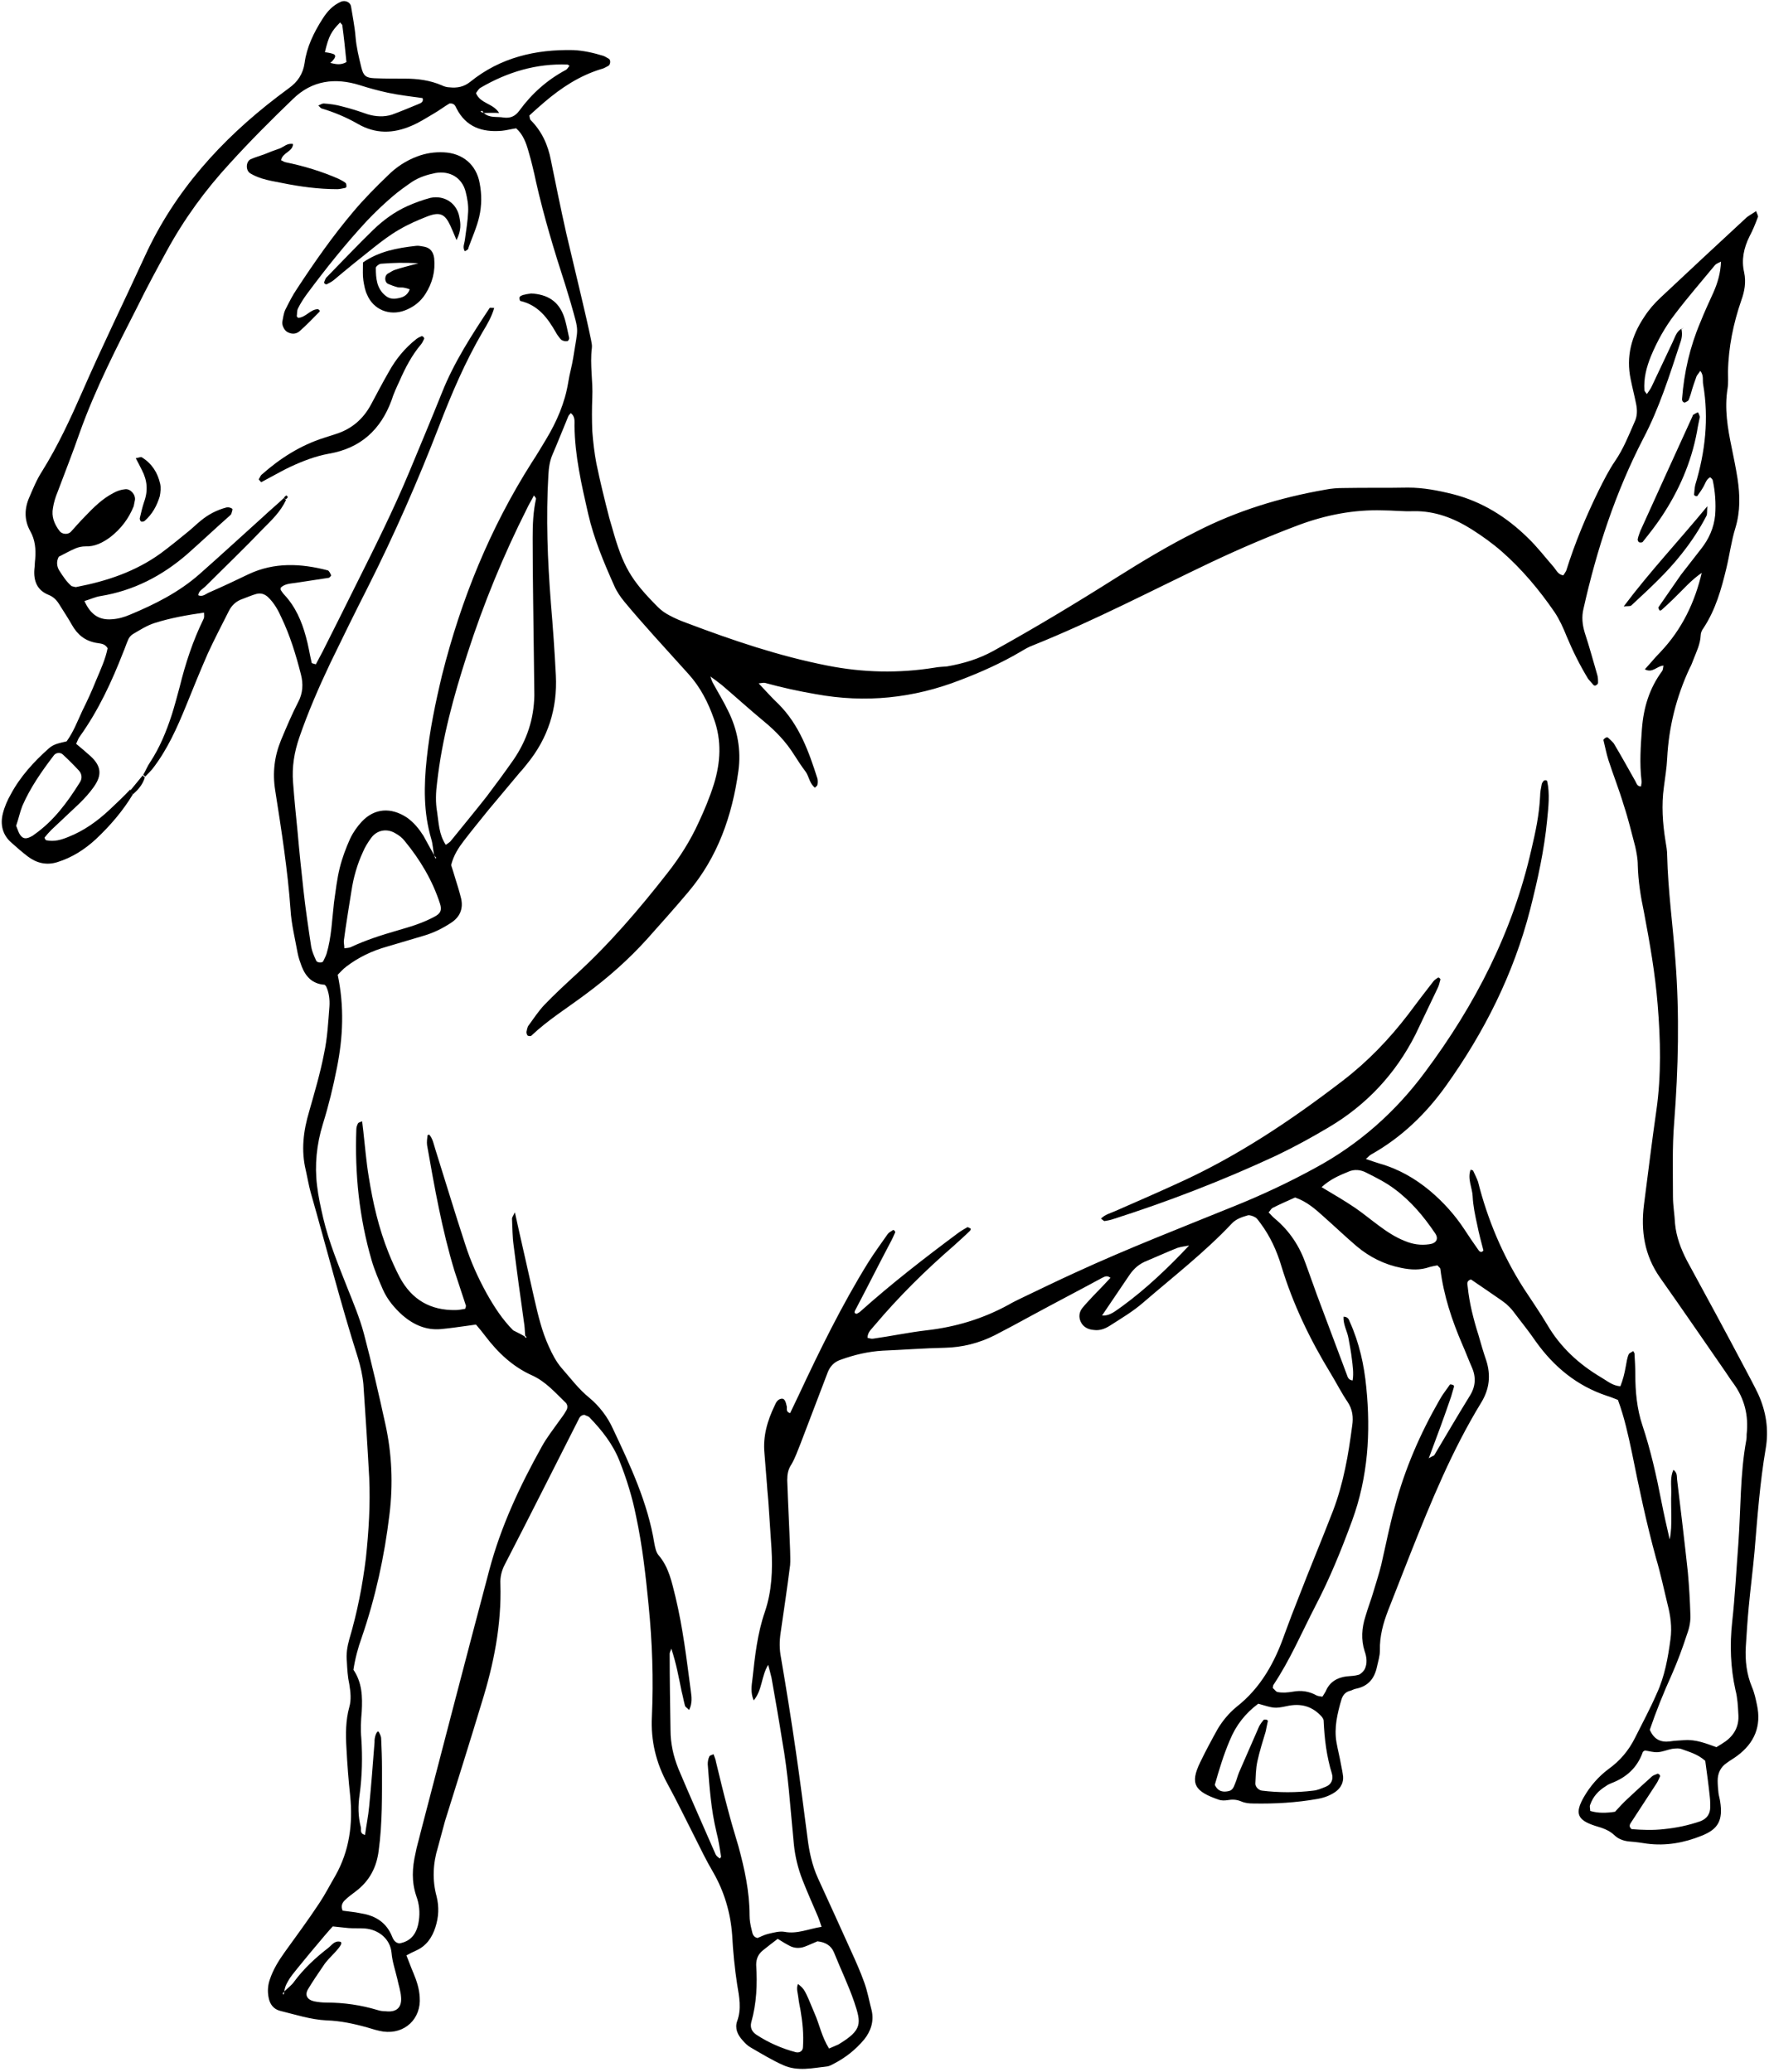 <?xml version="1.0" encoding="UTF-8"?>
<!DOCTYPE svg PUBLIC '-//W3C//DTD SVG 1.0//EN'
          'http://www.w3.org/TR/2001/REC-SVG-20010904/DTD/svg10.dtd'>
<svg height="500.5" preserveAspectRatio="xMidYMid meet" version="1.0" viewBox="-0.4 -0.3 427.4 500.5" width="427.4" xmlns="http://www.w3.org/2000/svg" xmlns:xlink="http://www.w3.org/1999/xlink" zoomAndPan="magnify"
><g id="change1_1"
  ><path d="M31.7,191.6c-2.4,4-5.5,7.6-8.9,10.8c-2.7,2.5-5.8,4.5-9.4,5.6c-2.6,0.8-5,0.2-7.1-1.4c-1.3-1-2.6-2.1-3.8-3.2 c-2.3-1.9-2.9-4.5-2.2-7.2c0.4-1.6,1.1-3.2,1.9-4.6c2.3-4.3,5.6-7.9,9.2-11.1c1.2-1.1,2.7-1.3,4.3-1.7c1.6-2.2,2.6-4.8,3.8-7.4 c1.2-2.4,2.3-4.8,3.3-7.3c1.1-2.6,2.3-5.2,2.8-7.8c-0.7-1.2-1.8-1.1-2.8-1.3c-2.7-0.5-4.5-2-5.8-4.3c-0.9-1.6-1.9-3.1-2.9-4.7 c-0.7-1.2-1.5-2.1-2.8-2.6c-2.7-1.1-3.6-3.3-3.4-6.1c0.1-0.8,0.1-1.7,0.2-2.5c0.2-2.4,0-4.7-1.2-6.8c-1.5-2.7-1.4-5.5-0.2-8.2 c0.9-2.1,1.8-4.3,3.1-6.3c3.8-6.1,6.8-12.6,9.7-19.2c4.8-11,10.1-21.8,15.1-32.7c7.2-15.7,18.4-28.1,32-38.5 c0.9-0.7,1.9-1.4,2.8-2.1c2.1-1.5,3.4-3.4,3.8-6.1c0.5-3.8,2.2-7.3,4.3-10.6C78.7,2.4,80,1,82,0.1c1-0.4,2.2,0.1,2.4,1.1 c0.4,2.5,0.9,4.9,1.1,7.4c0.2,2.5,0.8,4.9,1.4,7.4c0.5,2,1.1,2.5,3.1,2.6c2.5,0.1,5,0.1,7.5,0.1c3,0,6,0.4,8.8,1.6 c0.6,0.3,1.3,0.5,1.9,0.5c1.9,0.2,3.5-0.1,5.1-1.4c7.2-5.8,15.7-7.8,24.8-7.6c2.5,0.1,5,0.7,7.3,1.4c0.5,0.2,0.9,0.5,1.3,0.7 c0.5,0.3,0.4,1.4-0.1,1.7c-0.6,0.3-1.2,0.7-1.8,0.8c-5.2,1.6-9.6,4.5-13.7,8c-1.3,1.1-2.5,2.2-3.6,3.2c0.1,0.5,0.1,0.9,0.3,1.1 c2.7,2.7,4.2,6,4.9,9.7c1.2,5.9,2.4,11.8,3.7,17.6c1.2,5.2,2.5,10.4,3.7,15.6c0.8,3.4,1.6,6.8,2.3,10.2c0.1,0.6,0.3,1.3,0.2,2 c-0.5,4,0.3,8,0.1,12c-0.1,2.7-0.1,5.3,0,8c0.2,2.7,0.5,5.3,1,7.9c0.9,4.4,2,8.8,3.1,13.1c0.2,0.8,0.5,1.6,0.7,2.4 c2.6,9.3,4.5,12.6,11.1,19.2c0.8,0.8,1.8,1.5,2.8,2c1.3,0.7,2.7,1.3,4.1,1.8c11.1,4.2,22.3,8,34,10.3c8.6,1.7,17.2,1.9,25.9,0.5 c1-0.2,2-0.2,3-0.3c4-0.7,7.7-1.8,11.3-3.8c10.1-5.6,19.9-11.5,29.7-17.7c6.2-3.9,12.5-7.7,19.1-11c9.9-5.1,20.4-8.3,31.3-10.2 c1.5-0.3,3-0.4,4.5-0.4c5.2-0.1,10.4,0,15.5-0.1c3.7,0,7.3,0.7,10.9,1.6c7,1.8,12.9,5.5,18,10.5c2.3,2.2,4.2,4.7,6.3,7.1 c0.6,0.7,1,1.8,2.3,2c0.2-0.3,0.5-0.7,0.7-1.1c2.1-6.7,4.8-13.2,7.9-19.5c1.2-2.4,2.4-4.8,3.9-7c2-2.9,3.3-6.2,4.7-9.4 c0.7-1.4,0.7-2.9,0.4-4.4c-0.4-2-0.9-3.9-1.3-5.9c-1.2-5.6,0.2-10.6,3.3-15.2c1.1-1.7,2.4-3.2,3.9-4.6c6.8-6.4,13.7-12.8,20.5-19.1 c0.7-0.7,1.6-1.1,2.6-1.8c0.2,0.7,0.6,1.2,0.4,1.5c-0.6,1.6-1.2,3.1-2,4.6c-1.4,2.8-2,5.7-1.3,8.7c0.5,2.4,0.1,4.6-0.7,6.8 c-1.9,5.5-3.1,11.3-3.2,17.2c0,1.3,0.1,2.7-0.1,4c-0.8,4.9,0,9.6,1,14.4c0.5,2.4,1,4.9,1.4,7.4c0.6,4,0.7,7.9-0.5,11.9 c-1,3.2-1.4,6.5-2.2,9.8c-1.2,5-2.6,10-5.5,14.4c-0.4,0.5-0.7,1.2-0.7,1.8c-0.1,2.1-1,3.9-1.7,5.7c-0.3,0.8-0.6,1.6-1,2.3 c-3.2,6.9-5,14.1-5.4,21.7c-0.1,2.3-0.5,4.6-0.8,7c-0.6,4.3-0.3,8.7,0.4,13c0.2,1.2,0.4,2.3,0.4,3.5c0.2,8.5,1.4,17,2,25.4 c1,13,0.7,26-0.3,39c-0.5,6-0.3,12-0.3,18c0,2.2,0.4,4.3,0.5,6.5c0.3,3.2,1.4,6.1,2.9,9c4.7,8.6,9.4,17.3,14,26 c1.1,2.1,2.2,4.1,3.2,6.2c1.9,4.2,2.6,8.6,1.8,13.2c-1.4,8.2-2,16.6-2.7,24.9c-0.4,4.5-1,9-1.4,13.4c-0.3,3.2-0.5,6.3-0.7,9.5 c-0.2,3.4,0.2,6.7,1.5,9.8c0.6,1.4,0.9,2.9,1.2,4.3c1.1,5.1-0.6,9.2-4.8,12.3c-0.8,0.6-1.7,1.1-2.5,1.7c-1.5,1-2.2,2.5-2.2,4.3 c0,1,0.1,2,0.2,3c0.1,0.7,0.3,1.3,0.4,2c0.7,4.5-0.4,6.7-4.5,8.3c-4.2,1.7-8.6,2.5-13.2,1.9c-1.3-0.2-2.6-0.4-4-0.5 c-1.4-0.1-2.7-0.5-3.7-1.4c-1.4-1.4-3.1-1.9-4.8-2.4c-4.3-1.4-5-3-2.7-7c1.5-2.6,3.5-4.9,5.9-6.7c2.8-2,4.9-4.5,6.4-7.5 c1.8-3.6,3.7-7.1,5.3-10.8c1.9-4.1,2.7-8.6,3.3-13.1c0.4-2.9,0-5.7-0.7-8.4c-0.9-3.7-1.7-7.5-2.8-11.2c-2.3-8.4-4.1-16.9-5.8-25.4 c-0.9-4.2-1.8-8.5-3.4-12.8c-0.8-0.3-1.7-0.7-2.7-1c-7.2-2.4-12.8-7-17.2-13.2c-1.7-2.5-3.6-4.8-5.4-7.2c-0.5-0.7-1.1-1.2-1.7-1.8 c-0.4-0.3-0.8-0.6-1.2-0.9c-2.5-1.7-4.9-3.4-7.3-5c-1.1,0.3-0.9,1.1-0.8,1.7c0.4,4,1.4,7.9,2.6,11.7c0.6,2.1,1.2,4.2,1.9,6.2 c1.1,3.5,0.8,6.8-1.2,10.1c-7.1,11.6-12.2,24.1-17.2,36.7c-1.8,4.5-3.5,9-5.3,13.5c-1.2,3.1-2.1,6.3-2,9.7c0,1.3-0.4,2.6-0.7,3.9 c-0.6,2.9-2.1,4.8-5.2,5.4c-0.5,0.1-0.9,0.4-1.4,0.5c-1.1,0.3-1.7,1.1-2,2.1c-1,3.4-1.8,6.8-1.2,10.3c0.3,1.8,0.8,3.6,1.1,5.4 c0.2,1,0.4,2,0.5,2.9c0.1,1.4-0.5,2.6-1.6,3.5c-1.3,1-2.9,1.6-4.6,1.9c-5.1,0.9-10.3,1.2-15.5,1.1c-1,0-2-0.1-2.9-0.5 c-1.2-0.5-2.2-0.5-3.4-0.3c-0.6,0.1-1.4,0.1-2-0.1c-5.8-2-7.1-3.8-4.5-9.1c1.3-2.7,2.7-5.3,4.2-8c1.2-2,2.7-3.8,4.5-5.3 c5.9-4.6,9.3-10.8,11.7-17.7c1.1-3,2.2-5.9,3.4-8.9c2.7-7,5.6-13.9,8.3-20.9c2.5-6.6,3.7-13.5,4.6-20.5c0.3-2,0.1-3.9-1.1-5.7 c-1.5-2.2-2.7-4.6-4.1-6.9c-5-8.2-9.1-16.7-11.9-25.9c-1.1-3.7-2.7-7.2-5-10.3c-0.4-0.5-0.8-1.2-1.3-1.5c-0.5-0.3-1.3-0.6-1.8-0.5 c-1.4,0.4-2.9,0.9-3.9,2c-6.5,6.9-14.1,12.8-21.3,19c-2.5,2.2-5.4,3.9-8.2,5.7c-1.1,0.7-2.4,1.2-3.8,1c-1.4-0.1-2.6-0.7-3.2-2 c-0.5-1.1-0.4-2.3,0.4-3.3c0.8-1,1.8-2,2.7-3c1.4-1.4,2.8-2.9,4.1-4.3c-0.9-0.7-1.5-0.2-2,0c-5.7,3.1-11.5,6.1-17.2,9.2 c-2.9,1.6-5.9,3.2-8.8,4.7c-3.8,1.9-7.8,2.9-12,3c-5,0.1-10,0.5-15,0.7c-3.5,0.2-6.9,1-10.2,2.2c-1.5,0.5-2.5,1.5-3.1,3 c-2.2,5.8-4.4,11.5-6.6,17.3c-0.7,1.7-1.3,3.5-2.2,5c-0.8,1.2-1,2.4-1,3.8c0.2,5.7,0.5,11.3,0.7,17c0,1.2,0.1,2.3,0,3.5 c-0.7,5.5-1.5,10.9-2.3,16.4c-0.3,2-0.3,4,0.1,6c1.3,7.6,2.5,15.1,3.6,22.7c1,6.9,1.9,13.9,2.8,20.8c0.4,3.3,1.1,6.6,2.5,9.7 c2.7,5.9,5.4,11.8,8.1,17.8c1.1,2.4,2.2,4.9,3.1,7.4c0.8,2.2,1.2,4.5,1.8,6.8c0.6,2.6-0.2,5-1.8,7c-2.1,2.5-4.5,4.4-7.4,5.9 c-0.4,0.2-0.9,0.5-1.4,0.6c-3.6,0.4-7.3,1.3-10.8-0.3c-2.7-1.2-5.3-2.8-7.9-4.3c-0.7-0.4-1.3-1-1.9-1.7c-1.2-1.3-1.9-2.9-1.3-4.6 c1.1-3,0.5-5.9,0-8.9c-0.6-3.9-1-8-1.2-11.9c-0.4-5.4-1.9-10.5-4.6-15.2c-1.6-2.7-3-5.6-4.4-8.4c-2.2-4.3-4.3-8.7-6.6-12.9 c-2.8-5.1-4.1-10.5-3.8-16.3c0.4-9,0.1-18-0.8-27c-0.7-7.1-1.5-14.3-3-21.3c-0.9-4.6-2.3-9.1-4-13.4c-1.6-4.1-4.3-7.5-7.3-10.6 c-0.3-0.3-0.9-0.4-1.2-0.6c-1,0.1-1.2,0.7-1.5,1.3c-5.9,11.6-11.7,23.2-17.7,34.8c-0.8,1.5-1.2,3.1-1.1,4.8 c0.3,9.8-1.6,19.3-4.5,28.6c-2.9,9.6-5.9,19.1-8.9,28.7c-0.6,2.1-1.1,4.2-1.7,6.3c-1.2,3.9-1.4,7.9-0.3,11.9 c0.6,2.5,0.5,4.9-0.3,7.4c-0.8,2.5-2.2,4.5-4.6,5.6c-0.7,0.3-1.5,0.7-2.4,1.2c0.6,1.5,1.1,2.9,1.7,4.3c0.8,1.9,1.4,3.8,1.5,5.8 c0.4,5.2-3.6,9-8.8,8.3c-1.3-0.2-2.6-0.6-3.9-1c-3.2-0.9-6.5-1.6-9.8-1.7c-3.9-0.2-7.5-1.4-11.2-2.3c-1.6-0.4-2.5-1.6-2.8-3.2 c-0.3-1.5-0.2-3,0.3-4.4c0.8-2.4,2.1-4.5,3.6-6.6c2.8-3.9,5.7-7.8,8.4-11.9c1.4-2.1,2.5-4.3,3.8-6.5c3.4-6,4.3-12.5,3.6-19.4 c-0.4-3.8-0.7-7.6-0.9-11.5c-0.2-3.3-0.2-6.7,0.7-9.9c0.5-1.8,0.3-3.6,0-5.5c-0.4-1.8-0.5-3.6-0.6-5.5c-0.2-1.8,0.1-3.6,0.6-5.4 c1.9-6.4,3.2-13,4-19.6c0.7-6.5,1.1-13,0.8-19.5c-0.4-7.5-0.9-15-1.4-22.5c-0.2-2.1-0.7-4.3-1.3-6.3c-4.2-13.2-7.6-26.6-11.4-39.9 c-0.5-1.8-0.8-3.6-1.2-5.4c-1.2-4.9-0.6-9.6,0.8-14.3c1.3-4.6,2.7-9.3,3.6-14c0.8-3.7,1-7.6,1.3-11.4c0.1-1.6-0.1-3.3-0.8-4.8 c-0.2-0.2-0.3-0.4-0.4-0.4c-2.9-0.2-4.5-1.9-5.5-4.4c-0.4-1.1-0.8-2.2-1-3.3c-0.6-3.4-1.5-6.9-1.7-10.4c-0.7-9.7-2.2-19.2-3.7-28.8 c-0.7-4.3-0.2-8.3,1.4-12.2c1.3-3.1,2.6-6.2,4.1-9.1c1.2-2.2,1.3-4.5,0.7-6.8c-1.2-4.7-2.6-9.3-4.7-13.7c-0.8-1.8-1.8-3.6-3.3-5 c-0.8-0.7-1.7-1-2.8-0.7c-1.1,0.3-2.2,0.8-3.3,1.2c-1.5,0.5-2.6,1.5-3.3,2.9c-1.7,3.4-3.5,6.8-5.1,10.3c-1.8,4.1-3.5,8.3-5.2,12.5 c-2.2,5.4-4.6,10.8-8.2,15.4c-0.5,0.6-1.1,1.2-1.7,1.8c-0.2-0.1-0.3-0.3-0.5-0.4c0.6-1,1-2.1,1.7-3.1c2.3-3.5,3.9-7.4,5.2-11.4 c0.7-2.2,1.3-4.5,1.9-6.7c1.4-5.7,3.2-11.2,5.8-16.5c0.2-0.4,0.1-0.8,0.1-1.5c-4.2,0.6-8.1,1.3-11.9,2.5c-1.9,0.6-3.6,1.7-5.3,2.7 c-0.5,0.3-1,0.9-1.2,1.5c-0.4,0.9-0.7,1.9-1.1,2.8c-2.8,7.2-6,14.1-10.5,20.4c-0.4,0.5-0.6,1.2-0.9,1.8c1.2,1,2.4,2,3.5,3 c2.6,2.4,2.8,4.6,0.7,7.5c-1,1.4-2.1,2.6-3.3,3.8c-2.3,2.2-4.6,4.3-6.9,6.5c-0.6,0.6-1.1,1.2-1.6,1.8c-0.1,0.1,0.2,0.7,0.4,0.7 c1.9,0.4,3.6-0.1,5.3-0.8c3.8-1.5,7-3.8,10-6.6c1.7-1.6,3.4-3.2,5-4.9C31.2,191.2,31.4,191.4,31.7,191.6z M79.4,14.9 c1.3,0.3,2.5,0.6,3.9-0.2c-0.3-3.1-0.6-6-1-8.9c0-0.2-0.4-0.4-0.5-0.7c-2.1,2.1-2.8,3.3-3.7,7.2c0.6,0.1,1.3,0.2,1.9,0.4 c0.7,0.2,0.8,0.7,0.1,1.5C79.9,14.5,79.6,14.7,79.4,14.9L79.4,14.9z M286.9,300.6c-1,0.2-2,0.3-2.9,0.6c-2.5,1-4.9,2.1-7.3,3.1 c-1.8,0.7-3.1,1.8-4.2,3.4c-2.2,3.3-4.5,6.6-6.7,9.9l0-0.1c2,0.2,3.4-1.2,4.9-2.2C276.6,311,281.9,305.9,286.9,300.6l0.1-0.3 L286.9,300.6z M116.5,27c-0.2-0.1-0.3-0.9-0.8-0.3C116,26.8,116.3,26.9,116.5,27c1.4,1.3,3.2,0.8,4.8,1.1c1.6,0.2,2.8-0.3,3.8-1.7 c3-4.1,6.7-7.4,11.2-9.8c0.4-0.2,0.6-0.7,0.9-1c-0.3-0.2-0.4-0.3-0.5-0.3c-7.5-0.3-14.5,1.8-21,5.6c-0.5,0.3-0.8,0.9-1.1,1.3 c1.1,2.6,4.1,2.4,5.6,4.8C118.8,26.9,117.6,27,116.5,27z M68.3,480.8c0.8-0.8,1.8-1.5,2.4-2.4c2.3-3.1,5.1-5.7,8.2-8.1 c0.9-0.7,1.5-1.8,2.9-1.5c0.6,0.2,0.2,1-1.4,2.7c-0.9,1-1.9,1.9-2.6,3c-1.3,1.9-2.6,3.8-3.8,5.8c-0.8,1.4-0.2,2.5,1.5,2.9 c1,0.2,2,0.3,3,0.3c4.2,0,8.3,0.6,12.3,1.8c0.6,0.2,1.3,0.3,2,0.3c2.6,0.3,3.9-0.9,3.7-3.4c-0.1-1.5-0.6-2.9-0.9-4.4 c-0.5-2.1-1.2-4.1-1.4-6.3c-0.3-3.3-3-5.6-6.4-5.9c-1.3-0.1-2.7,0-4-0.1c-1.3-0.1-2.6-0.3-3.8-0.4c-1.2,1.2-9.7,11.4-10.3,12.4 C69,478.6,68.4,479.6,68.3,480.8c0,0.3-0.7,0.3-0.2,0.8C68.2,481.3,68.3,481,68.3,480.8z M104.5,206.3c0.1,0.3,0.2,0.5,0.3,0.8 c0.1-0.1,0.2-0.1,0.2-0.2C104.8,206.7,104.6,206.5,104.5,206.3c-0.3-1.2-0.3-2.6-0.7-3.9c-1.9-6.4-1.8-12.9-1.1-19.4 c0.7-6.8,2.1-13.5,3.7-20.2c4.6-18.3,11.6-35.5,21.7-51.4c1.2-1.8,2.3-3.7,3.4-5.5c2.6-4.3,4.6-8.9,5.4-13.9c0.3-2,0.9-3.9,1.2-5.9 c1.2-7.8,1.5-5.7-0.6-13.2c-0.4-1.4-0.9-2.9-1.3-4.3c-2.7-8.3-5.2-16.6-7.1-25c-0.5-2.4-1.1-4.9-1.8-7.3c-0.6-2.1-1.3-4.1-3-5.6 c-1.3,0.2-2.4,0.5-3.5,0.6c-4.7,0.4-8.6-0.9-10.9-5.4c-0.3-0.6-0.5-1.3-1.7-1.2c-1.2,0.7-2.5,1.7-3.9,2.5c-1.7,1-3.4,2.1-5.3,2.9 c-4.4,1.9-8.7,2-13-0.5c-2.8-1.6-5.7-2.8-8.7-3.7c-0.3-0.1-0.4-0.4-0.8-0.7c0.5-0.2,0.9-0.5,1.3-0.5c1.5,0.1,3,0.3,4.4,0.7 c2.1,0.5,4.2,1.2,6.2,1.9c2,0.6,4,0.7,5.9,0.1c2.2-0.8,4.3-1.7,6.5-2.6c0.5-0.2,1.2-0.5,0.9-1.4c-2.8-0.4-5.6-0.7-8.4-1.3 c-2.3-0.5-4.5-1.1-6.7-1.8c-6-1.9-11.6-1.2-16.2,3.3C65.2,28.6,60,33.8,55.1,39.2c-5.9,6.4-11,13.4-15.2,21.1 c-2.4,4.4-4.8,8.8-7,13.3c-5.1,10-10.2,19.9-14,30.5c-1.7,4.9-3.6,9.7-5.4,14.5c-0.5,1.2-0.9,2.5-1.1,3.8c-0.4,2.1,0.3,3.9,1.6,5.6 c0.6,0.8,2,0.9,2.7,0.2c1.1-1.2,2.2-2.5,3.4-3.7c2.1-2.2,4.2-4.3,6.9-5.7c0.9-0.5,1.8-0.8,2.8-0.9c1.3-0.2,2.6,1.3,2.4,2.6 c-0.1,0.5-0.2,1-0.3,1.5c-1.2,3-3.1,5.5-5.7,7.5c-1.8,1.3-3.7,2.3-6,2.2c-0.8,0-1.7,0.2-2.4,0.5c-1.4,0.6-2.6,1.3-4,2 c-0.6,1.1-0.5,2.3,0.1,3.3c0.9,1.4,1.8,2.8,3,3.8c0.5,0.1,0.9,0.3,1.2,0.2c7.3-1.4,14.2-3.7,20.3-8.1c2.3-1.7,4.5-3.5,6.7-5.3 c1-0.8,2-1.8,3-2.6c1.8-1.5,3.9-2.6,6.2-3.2c0.4-0.1,1,0,1.4,0.3c0.2,0.1-0.1,0.8-0.2,1.2c0,0.1-0.2,0.3-0.3,0.4 c-3.5,3.1-6.9,6.3-10.4,9.4c-6,5.2-12.9,8.8-20.9,10.1c-1.3,0.2-2.5,0.8-3.9,1.2c1.4,3.1,3.4,4.7,6.7,4.4c1.5-0.1,2.9-0.5,4.3-1.1 c6-2.5,11.8-5.4,16.8-9.8c5.1-4.5,10.2-9.2,15.2-13.7c1.7-1.6,3.5-3.1,5.2-4.7c0.2,0.2,0.3,0.3,0.5,0.5c-1.3,2.8-3.5,4.9-5.6,7 c-4.5,4.7-9.2,9.2-13.8,13.8c-0.7,0.7-1.7,1.1-1.8,2.2c1.1,0.5,1.9-0.4,2.7-0.7c3.2-1.4,6.4-2.9,9.5-4.4c6.2-2.9,12.6-2.6,19.1-0.9 c0.3,0.1,0.6,0.7,0.8,1.2c0,0.1-0.4,0.6-0.6,0.6c-2.6,0.4-5.3,0.8-7.9,1.2c-1.3,0.2-2.7,0.2-3.7,1.2c0,0.2,0,0.4,0,0.5 c0.3,0.4,0.5,0.8,0.9,1.2c2.7,2.9,4.2,6.4,5.2,10.1c0.6,2.1,0.9,4.2,1.4,6.3c0,0.2,0.5,0.2,1,0.4c0.5-1,1.1-2,1.6-3 c2.8-5.5,5.5-11,8.3-16.6c4.4-8.8,8.8-17.6,12.6-26.7c2.7-6.5,5.4-12.9,8-19.4c2.9-7.3,7.2-13.9,11.5-20.4c0.1-0.1,0.5,0,1.1,0 c-0.6,2.1-1.7,4-2.8,5.8c-4.2,7.2-7.5,14.9-10.5,22.7c-5.1,13.2-10.8,26.2-17.2,38.9c-3.1,6.1-6.1,12.2-9.1,18.4 c-2.8,5.9-5.4,11.9-7.5,18c-1.2,3.5-1.8,7.1-1.5,10.8c0.3,4,0.7,8,1.1,12c0.4,4.6,0.9,9.3,1.4,13.9c0.5,4.6,1.2,9.3,1.9,13.9 c0.2,1.1,0.7,2.2,1.2,3.3c0.2,0.5,1.5,0.6,1.7,0.1c0.3-0.6,0.6-1.2,0.8-1.8c1.2-4,1.3-8.2,1.8-12.4c0.4-2.8,0.7-5.6,1.4-8.4 c0.6-2.4,1.5-4.8,2.5-7c0.7-1.5,1.7-2.9,2.8-4.1c3.1-3.3,7.1-3.5,10.9-1c1.7,1.2,2.9,2.7,4,4.4 C102.7,203.1,103.6,204.7,104.5,206.3z M126.4,322.6c0.2,0.4,0.3,0.4,0.4,0.1c0,0-0.2-0.2-0.3-0.3c-0.1-0.8-0.1-1.7-0.2-2.5 c-0.9-6.4-1.8-12.9-2.6-19.3c-0.3-2.1-0.3-4.3-0.4-6.5c0-0.3,0.3-0.7,0.7-1.5c1.6,7.3,3.2,14.1,4.7,20.9c0.9,3.9,1.8,7.8,3.5,11.5 c0.8,1.8,1.8,3.7,3,5.1c2.2,2.5,4.2,5.2,6.8,7.3c2.4,2,4.4,4.6,5.7,7.5c4.2,8.9,8.4,17.8,10,27.7c0.2,1,0.4,2.1,1,2.8 c2.5,2.9,3.2,6.5,4.1,10.1c1.8,7.5,2.7,15.1,3.7,22.7c0.2,1.4,0.4,3-0.4,4.6c-0.4-0.4-0.9-0.7-1-1c-0.3-1.1-0.5-2.3-0.8-3.4 c-0.7-3.4-1.3-6.8-2.5-10.4c-0.2,0.6-0.4,0.9-0.4,1.2c0,6.2,0.1,12.4,0.2,18.5c0,3.2,0.7,6.3,1.9,9.3c2.9,6.9,6,13.8,9,20.7 c0.2,0.4,0.6,0.7,1,1c0.2-0.3,0.4-0.4,0.3-0.5c-0.3-2-0.6-4-1.1-5.9c-1.3-5.4-1.7-10.9-2.1-16.4c0-0.6,0.1-1.3,0.4-1.9 c0.1-0.2,0.5-0.3,1-0.5c0.2,0.6,0.5,1.2,0.6,1.9c0.9,3.7,1.8,7.5,2.8,11.2c0.8,3.1,1.7,6.1,2.6,9.1c1.5,5.5,2.7,11,2.7,16.7 c0,1.2,0.2,2.3,0.5,3.5c0.2,0.7,0.2,1.7,1.4,2c0.8-0.3,1.7-0.8,2.6-1c1.3-0.3,2.7-0.7,3.9-0.5c3.1,0.6,5.8-0.7,9-1.2 c-0.4-1.2-0.7-2.1-1.1-3c-1.2-2.8-2.4-5.5-3.5-8.3c-1.1-2.8-1.8-5.7-2.1-8.7c-0.4-4.3-0.8-8.6-1.2-13c-0.4-4-0.9-8-1.6-11.9 c-0.8-5.1-1.7-10.2-2.6-15.3c-0.2-0.9-0.5-1.9-0.8-3.1c-1.7,2.8-1.4,6.1-3.5,8.6c-0.8-1.9-0.5-3.6-0.3-5.2c0.6-5.5,1.2-11,3-16.2 c1.7-5,1.9-10.1,1.6-15.3c-0.2-3.5-0.5-7-0.7-10.5c-0.1-1.7-0.3-3.3-0.4-5c-0.2-2.5-0.4-5-0.6-7.5c-0.4-4.1,0.7-7.9,2.5-11.6 c0.3-0.7,0.7-1.5,1.7-1.6c0.6,0,0.9,0.5,1.2,1.9c0.1,0.5-0.3,1.3,0.8,1.6c0.7-1.5,1.4-2.9,2.1-4.4c5.1-10.9,10.4-21.7,16.7-31.9 c1.5-2.4,3.2-4.7,4.8-7c0.3-0.4,0.8-0.6,1.2-0.9c0.1-0.1,0.3,0,0.4,0.1c0.1,0.1,0.2,0.3,0.2,0.4c-0.4,0.9-0.8,1.8-1.3,2.7 c-2.8,5.3-5.5,10.7-8.3,16c-0.2,0.4-0.5,0.9,0.3,1c0.3-0.2,0.6-0.3,0.8-0.5c7.6-6.8,15.6-13,23.8-19.1c0.7-0.5,1.4-0.9,2.1-1.3 c0.2-0.1,0.5,0.2,0.8,0.3c0.1,0,0,0.4-0.1,0.5c-1.3,1.3-2.7,2.5-4,3.7c-6.8,5.9-13.2,12.2-19.1,19.2c-0.7,0.9-1.7,1.6-1.7,3 c0.5,0.1,0.9,0.3,1.4,0.2c4.3-0.6,8.5-1.5,12.8-2c7.1-0.8,13.7-2.8,19.9-6.2c1-0.6,2.1-1.1,3.1-1.6c4.4-2.1,8.7-4.2,13.1-6.2 c12.6-5.8,25.5-10.8,38.3-16c6.7-2.7,13.1-5.7,19.5-9.2c10.6-5.7,19.5-13.6,26.6-23.2c12.1-16.2,21.2-33.9,25.7-53.8 c1-4.2,1.9-8.5,2.1-12.8c0-1,0.2-2,0.4-3c0.1-0.3,0.3-0.6,0.5-0.8c0.1-0.1,0.3-0.1,0.5-0.1c0.1,0,0.3,0.1,0.3,0.2 c0.7,3.1,0.3,6.3,0,9.4c-0.7,7.3-2.3,14.5-4.1,21.6c-4,15.6-11.1,29.7-20.4,42.7c-4.8,6.7-10.7,12.4-18,16.5 c-0.4,0.2-0.7,0.6-1.3,1.1c1.2,0.4,2.3,0.8,3.3,1.1c4.6,1.3,8.6,3.6,12.2,6.6c3.2,2.7,6,5.8,8.3,9.3c1.1,1.7,2.2,3.3,3.4,5 c0.2,0.3,0.7,0.8,1.2,0.1c-0.5-2-1.1-4.1-1.5-6.2c-0.5-2.3-1-4.6-1.1-6.9c-0.1-2.1-1.3-4.2-0.5-6.4c0.3,0.1,0.5,0.1,0.6,0.2 c0.4,0.9,0.9,1.8,1.2,2.7c2.3,9.1,5.9,17.7,11,25.7c1.9,2.9,3.9,5.8,5.7,8.8c3.2,5.5,7.7,9.6,13.1,12.8c1.4,0.8,2.7,2,4.6,2.1 c0.6-1.5,1-3.1,1.3-4.8c0.2-1,0.3-2,0.7-2.9c0.1-0.3,0.7-0.5,1.1-0.8c0.1,0.3,0.3,0.4,0.3,0.6c0.1,1.7,0.2,3.3,0.2,5 c0,4.2,0.4,8.4,1.7,12.3c2,6,3.4,12.2,4.6,18.4c0.6,3.1,1.3,6.1,2,9.2c0.4-1.8,0.4-3.6,0.4-5.4c0-2-0.1-4,0-6 c0-1.8-0.3-3.6,0.5-5.4c1,0.7,0.8,1.6,0.9,2.4c0.9,7.5,1.8,14.9,2.6,22.4c0.3,3.3,0.5,6.7,0.6,10c0.1,1.7-0.2,3.3-0.8,4.9 c-1.1,3.4-2.3,6.6-3.7,9.8c-2,4.4-3.8,8.9-5.3,13.3c1,2.3,2.6,3.1,4.9,2.8c1.2-0.2,2.3-0.2,3.5-0.3c2.7-0.2,5.2,0.8,7.7,1.7 c0.8-0.5,1.5-0.9,2.2-1.4c2.2-1.6,3.3-3.8,3.1-6.5c-0.1-2-0.2-4-0.7-5.9c-1.2-5.4-1.4-10.9-0.8-16.4c0.7-6.3,1-12.6,1.5-19 c0.6-8.3,0.4-16.7,1.9-24.9c0.1-0.5,0.1-1,0.1-1.5c0.5-4.5-0.5-8.6-3.2-12.3c-0.7-0.9-1.3-1.9-2-2.9c-5.2-7.5-10.4-15.1-15.7-22.6 c-3.8-5.4-4.7-11.3-3.9-17.7c1-7.6,1.9-15.2,3-22.8c1.2-8.5,1-17,0.3-25.5c-0.6-7.5-1.9-14.9-3.3-22.3c-0.8-3.8-1.4-7.5-1.5-11.4 c0-1.5-0.3-3-0.6-4.4c-0.9-3.4-1.7-6.8-2.8-10.1c-1.1-3.7-2.5-7.2-3.7-10.9c-0.5-1.6-0.8-3.2-1.2-4.8c0-0.2,0.4-0.5,0.6-0.6 c0.1-0.1,0.4-0.1,0.5,0c0.5,0.5,1,0.9,1.4,1.4c1.8,3,3.5,6.1,5.2,9.1c0.3,0.5,0.4,1.3,1.4,1.3c0-0.5,0.2-0.9,0.1-1.4 c-0.5-4.2-0.2-8.3,0.1-12.5c0.4-5.2,1.8-9.8,4.9-14c0.2-0.3,0.2-0.8,0.3-1.3c-1.6,0.1-2.6,1.9-4.5,0.9c1.4-1.5,2.5-2.9,3.8-4.2 c5.2-5.5,8.3-12,10-19.3l0.1,0.1c-2.7,1.8-4.7,4.2-7,6.4c-0.9,0.9-1.9,1.8-2.9,2.7c-0.1,0.1-0.4,0.1-0.4,0.1 c-0.2-0.2-0.4-0.7-0.3-0.8c1.8-2.6,3.6-5.2,5.4-7.8c1.6-2.1,3.3-4.2,4.9-6.3c1.9-2.4,3.1-5.1,3.4-8.2c0.2-2.8,0-5.7-0.6-8.4 c-0.1-0.3-0.4-0.5-0.6-0.7c-1,0.5-1.2,1.6-1.7,2.4c-0.4,0.7-0.9,1.4-1.4,2.1c-0.1,0.1-0.3,0.1-0.5,0c-0.1,0-0.3-0.2-0.3-0.3 c0.1-0.8,0.1-1.6,0.3-2.4c2.4-7.9,3.3-16,1.9-24.2c-0.2-1,0.2-2.2-0.7-3.3c-0.3,0.5-0.7,0.9-0.9,1.3c-0.5,1.4-1,2.8-1.4,4.3 c-0.2,0.5-0.3,1-0.5,1.4c-0.1,0.3-0.5,0.4-0.8,0.6c-0.4,0.2-0.9-0.3-0.8-0.9c0.5-6.4,1.9-12.5,4.4-18.4c1-2.5,2.1-4.9,3.2-7.3 c1-2.3,1.7-4.6,1.8-7.4c-0.6,0.3-1.1,0.5-1.4,0.8c-3.3,4-6.7,7.9-9.8,12c-2.3,3-4.2,6.4-5.7,10c-1.1,2.7-1.8,5.4-1.6,8.3 c0,0.2,0.3,0.5,0.6,0.9c0.4-0.6,0.8-1.1,1.1-1.7c1.7-3.6,3.4-7.2,5.1-10.8c0.6-1.2,0.9-2.6,2.2-3.3l-0.1-0.1 c0.3,1.2,0.2,2.3-0.2,3.4c-2.6,7.9-5.1,15.9-9,23.3c-6.7,13-11.2,26.7-14.4,41c-0.5,2-0.3,3.9,0.3,5.9c1.1,3.3,2,6.7,3,10.1 c0.2,0.6,0.2,1.3,0.2,2c0,0.2-0.3,0.5-0.6,0.6c-0.1,0.1-0.4,0-0.5-0.1c-0.4-0.5-0.9-1-1.3-1.5c-2-3.3-3.7-6.7-5.2-10.3 c-0.8-2-1.7-4-2.9-5.8c-3.7-5.4-7.9-10.4-12.8-14.7c-2.3-2-4.7-3.7-7.2-5.3c-4.3-2.7-8.9-4.5-14.1-4.4c-2.5,0.1-5-0.2-7.5-0.2 c-6.9-0.2-13.6,1.1-20.1,3.5c-7.2,2.7-14.2,5.7-21.2,9c-14.3,6.8-28.4,14.2-43.1,20.1c-1.1,0.4-2.1,1-3.1,1.6 c-4.6,2.7-9.5,4.9-14.5,6.8c-11.3,4.4-22.9,5.6-34.9,3.4c-4.1-0.7-8.2-1.6-12.2-2.7c-0.3-0.1-0.8,0-1.6,0.1c1.8,1.9,3.2,3.5,4.8,5 c5,5,7.3,11.4,9.4,18c0.1,0.5,0.1,1,0,1.5c0,0.2-0.3,0.4-0.6,0.7c-1.3-1-1.4-2.6-2.2-3.8c-1-1.3-1.9-2.7-2.8-4.1 c-2-3.2-4.5-5.8-7.3-8.1c-3.5-2.9-6.8-5.9-10.2-8.8c-0.9-0.7-1.8-1.4-2.8-2.1l-0.2-0.3l0.2,0.2c0.2,0.6,0.4,1.3,0.7,1.8 c1.2,2.2,2.5,4.3,3.6,6.6c2.3,4.6,3.2,9.5,2.5,14.6c-1.5,10.8-5,20.8-12.1,29.2c-3.2,3.8-6.6,7.6-9.9,11.3 c-4.5,5-9.5,9.4-14.9,13.4c-4.4,3.3-9.1,6.2-13.1,10c-0.2,0.2-0.7,0.1-0.9,0c-0.2-0.2-0.3-0.6-0.3-0.9c0.1-0.5,0.2-1,0.4-1.4 c1.3-1.8,2.5-3.6,3.9-5.1c2.4-2.5,5-4.9,7.6-7.3c8.2-7.5,15.3-15.8,22.1-24.5c3-3.8,5.6-7.9,7.6-12.3c1.4-3,2.7-6.1,3.7-9.3 c1.6-5.2,1.9-10.5,0-15.7c-1.4-4-3.3-7.7-6.1-10.8c-2.8-3.1-5.6-6.2-8.4-9.3c-2.4-2.7-4.9-5.5-7.2-8.3c-0.9-1.1-1.8-2.4-2.4-3.8 c-2.5-5.6-4.9-11.3-6.3-17.4c-1.6-7-3.2-14-3.3-21.2c0-1.1,0.2-2.3-0.9-3.1c-0.2,0.3-0.5,0.5-0.6,0.8c-1.3,3.1-2.5,6.2-3.8,9.2 c-0.7,1.6-0.9,3.2-1,4.9c-0.6,10.4-0.2,20.7,0.6,31c0.5,5.8,0.9,11.6,1.2,17.5c0.4,8-1.9,15.2-7,21.4c-0.5,0.6-1,1.3-1.6,1.9 c-2.6,3.1-5.1,6.1-7.7,9.2c-2,2.5-4,4.9-5.9,7.4c-1.3,1.7-2.5,3.5-3.1,5.9c0.3,1,0.7,2.1,1,3.2c0.5,1.6,1,3.2,1.4,4.8 c0.6,2.6-0.3,4.6-2.5,6c-2,1.3-4,2.3-6.3,3c-3,0.9-6.1,1.8-9.1,2.7c-3.6,1-6.9,2.6-9.8,4.8c-0.8,0.6-1.4,1.3-2.1,2 c1.6,7.6,1.3,15.1-0.2,22.5c-0.9,4.6-2,9.1-3.4,13.6c-1.5,4.9-2,9.8-1.4,14.8c0.3,2.6,0.9,5.3,1.5,7.9c1.4,5.9,3.7,11.4,5.9,17 c1.4,3.5,2.9,7.1,3.9,10.8c1.9,7.2,3.6,14.6,5.2,21.9c1.6,7.2,1.9,14.6,1,21.9c-1.2,10.1-3.4,20.1-6.7,29.7c-0.9,2.5-1.6,5.1-2,7.8 c2.1,3.1,2.2,6.5,2,10.1c-0.2,2.2-0.3,4.3-0.1,6.5c0.3,4.5,0.2,9-0.4,13.5c-0.4,2.7-0.4,5.3,0.3,8c0.1,0.6-0.3,1.5,1,1.8 c0.3-2.3,0.8-4.6,1-6.9c0.5-5.1,0.9-10.3,1.3-15.5c0-0.2,0-0.3,0-0.5c0.1-1.3,0.7-2.4,1-2c0.3,0.5,0.6,1.1,0.6,1.7 c0.1,2.3,0.2,4.7,0.2,7c0,6.7,0.1,13.3-0.8,20c-0.5,4-2.2,7.3-5.5,9.8c-0.9,0.7-1.9,1.4-2.7,2.2c-0.6,0.6-1,1.4-0.5,2.5 c1.3,0.2,2.8,0.3,4.2,0.6c3.3,0.5,6,1.9,7.5,5.1c0.4,0.8,0.6,2,2,2.2c2.9-0.5,4.3-2.5,4.7-5.5c0.3-2,0.1-4-0.6-5.9 c-1.2-3.5-1-6.9-0.2-10.4c0.3-1.6,0.8-3.2,1.2-4.9c5.5-21.1,11-42.3,16.6-63.4c2.8-10.6,7.4-20.4,12.7-29.9 c1.2-2.2,2.8-4.2,4.2-6.2c0.6-0.8,1.2-1.6,1.7-2.5c0.4-0.6,0.4-1.4-0.1-1.9c-2.5-2.4-4.8-5.1-8.1-6.6c-4.7-2.1-8.3-5.5-11.4-9.6 c-0.7-0.9-1.4-1.8-2.2-2.7c-0.8,0.1-1.4,0.2-2.1,0.3c-2.1,0.3-4.3,0.6-6.4,0.8c-3.5,0.3-6.5-1-9.2-3.3c-2-1.8-3.7-3.8-4.8-6.3 c-1-2.3-2-4.6-2.7-7c-3-10.3-4.1-20.9-3.7-31.7c0-0.5,0.2-1,0.4-1.4c0.1-0.2,0.5-0.3,1-0.5c0.1,0.9,0.2,1.7,0.3,2.5 c0.4,3.6,0.7,7.3,1.3,10.9c1,6.3,2.4,12.4,4.8,18.4c0.8,2,1.7,4,2.7,5.9c2.9,5.4,7.4,8,13.5,7.9c0.8,0,1.6-0.2,2.3-0.3 c0.1-0.4,0.2-0.6,0.2-0.7c-0.9-2.8-1.9-5.7-2.8-8.5c-3-9.9-4.8-20.1-6.6-30.3c-0.1-0.8,0-1.6,0.1-2.4c0-0.1,0.2-0.1,0.4-0.2 c0.9,1,1.1,2.4,1.5,3.6c2.4,7.6,4.7,15.3,7.2,22.9c1.3,4.1,3.1,8.1,5.2,11.9c1.8,3.2,3.8,6.3,6.4,8.9 C125,321.8,125.8,322.2,126.4,322.6z M344.8,352c1-0.6,1.2-0.6,1.3-0.7c2.8-4.7,5.6-9.5,8.5-14.2c1.5-2.3,1.7-4.6,0.6-7.1 c-0.8-1.8-1.5-3.7-2.3-5.5c-2.5-5.8-4.5-11.8-5.3-18.2c0-0.3-0.4-0.5-0.7-0.9c-0.6,0.1-1.2,0.2-1.9,0.4c-2.3,0.8-4.5,0.7-6.9,0.2 c-4-0.8-7.6-2.6-10.7-5.2c-2.7-2.3-5.2-4.7-7.8-7c-2.1-1.9-4.2-3.8-7.1-4.8c-1.8,0.8-3.6,1.6-5.4,2.5c-0.4,0.2-0.6,0.7-1,1.1 c0.6,0.6,1,1.1,1.5,1.5c3.6,3,6,6.7,7.5,11c0.9,2.5,1.8,5,2.7,7.5c2.4,6.4,4.8,12.8,7.2,19.2c0.2,0.6,0.4,1.3,1.4,1.4 c0.3-1.8,0-3.6-0.2-5.3c-0.2-1.7-0.5-3.3-0.8-4.9c-0.3-1.7-1.3-3.3-1.2-5.2c1,0,1.3,0.6,1.5,1.2c2.3,5.1,3.5,10.5,4,15.9 c1.1,10.9,0.4,21.7-3.4,32.1c-2.6,7.1-5.4,14-8.9,20.7c-3.3,6.4-6.1,13-10.1,19c-0.1,0.1-0.1,0.3-0.2,0.8c0.4,0.3,0.8,1,1.3,1 c1.1,0.2,2.3,0.1,3.5-0.1c2.1-0.4,4-0.1,5.8,0.9c0.4,0.2,0.9,0.2,1.4,0.3c0.3-0.5,0.6-0.9,0.8-1.3c0.9-2.2,2.7-3.3,5-3.6 c1-0.1,2-0.1,3-0.4c0.5-0.2,1.1-0.8,1.4-1.3c0.7-1.4,0.5-3,0-4.4c-0.9-2.8-0.7-5.6,0.2-8.4c0.6-2.1,1.4-4.1,2-6.2 c0.6-2.1,1.3-4.1,1.8-6.2c1.1-4.7,2-9.5,3.3-14.1c2.4-9.1,6.1-17.6,10.8-25.8c0.7-1.3,1.7-2.5,2.5-3.7c0.1-0.1,0.5,0,0.8,0.1 c0.1,0,0.2,0.3,0.2,0.4c-0.2,0.8-0.5,1.6-0.7,2.4C348.6,341.8,346.9,346.4,344.8,352z M107.3,203.8c0.6-0.4,0.9-0.6,1.1-0.8 c2.9-3.6,5.9-7.2,8.8-10.9c2.2-2.9,4.4-5.9,6.5-8.9c3.2-4.7,4.9-9.8,5-15.5c0-2.8-0.1-5.7-0.1-8.5c-0.1-9.8-0.3-19.7-0.3-29.5 c0-3.2,0.1-6.3,0.8-9.5c0-0.2-0.2-0.4-0.5-0.8c-0.6,1.2-1.2,2.1-1.7,3.2c-5.7,11.3-10.5,23-14.4,35.1c-3.3,10.2-6.1,20.4-7.3,31.1 c-0.3,2.3-0.4,4.7,0,7C105.6,198.4,105.6,201.2,107.3,203.8z M199.9,494.6c1.1-0.5,1.7-0.7,2.3-1c5.8-3.5,5.5-5.1,3.8-10.2 c-1.4-4.1-3.3-8-4.9-12c-0.7-1.7-2.1-2.5-4-2.7c-1,0.4-2,0.9-3.1,1.3c-1.1,0.4-2.3,0.4-3.4-0.1c-1-0.5-2-1.1-3.1-1.8 c-1.3,1-2.5,1.9-3.6,2.8c-1.1,0.9-1.6,2-1.6,3.5c0.3,4.7,0.1,9.3-1.2,13.9c-0.3,1.3,0.2,2.3,1.3,3c2.9,1.9,6.1,3.3,9.5,4.2 c0.9,0.2,1.7-0.3,1.7-1.3c0.2-3-0.1-6-0.6-8.9c-0.2-1-0.4-2-0.5-2.9c-0.1-1.1-0.6-2.3-0.1-3.4c1.6,1.3,1.6,1.3,4,7.1 C197.6,488.8,198.1,491.7,199.9,494.6z M303.6,411.3c-3.1,2.3-5.4,5.2-6.9,8.9c-1.5,3.5-2.6,7.2-3.6,10.7c0.8,1.7,2.1,1.8,3.4,1.5 c0.9-0.2,1.2-1,1.5-1.8c0.4-0.9,0.6-1.9,1-2.8c1.6-3.7,3.2-7.3,4.8-11c0.3-0.6,0.7-1.1,1.1-1.6c0.1-0.1,0.6-0.1,0.8,0 c0.1,0,0.3,0.3,0.2,0.4c-0.2,0.8-0.3,1.6-0.5,2.4c-0.7,2.4-1.5,4.8-2,7.2c-0.4,1.8-0.4,3.6-0.5,5.4c0,0.8,0.8,1.6,1.6,1.7 c4.1,0.5,8.3,0.5,12.4,0c1-0.1,1.9-0.5,2.9-0.9c1.4-0.5,2-1.7,1.6-3.2c-1.3-4.2-1.8-8.4-2-12.8c0-0.3-0.2-0.6-0.4-0.9 c-2.3-2.6-5.1-3.4-8.6-2.6C307.5,412.5,307.4,412.4,303.6,411.3z M82.8,228.8c0.7-0.1,1.2-0.1,1.6-0.3c3.6-1.7,7.4-2.9,11.2-4 c1.6-0.5,3.2-0.9,4.8-1.5c1.4-0.5,2.8-1.1,4.1-1.8c1.6-0.8,1.9-1.7,1.4-3.2c-1.8-5.6-4.8-10.6-8.5-15.1c-0.6-0.8-1.4-1.4-2.3-1.9 c-2-1.2-4.4-0.8-5.8,1.1c-0.8,1.1-1.5,2.2-2,3.4c-1.4,3-2.3,6.2-2.8,9.5c-0.6,3.9-1.3,7.9-1.8,11.8C82.6,227.4,82.8,228,82.8,228.8 z M411.6,425.1c-1.8-1.6-3.7-2.1-5.6-2.8c-0.7-0.3-1.6-0.2-2.4-0.1c-1.1,0.2-2.2,0.7-3.4,0.8c-1.1,0.1-2.3-0.3-3.2-0.4 c-0.3,0.2-0.5,0.3-0.5,0.4c-1.3,3.7-3.9,6.1-7.6,7.5c-0.5,0.2-0.9,0.4-1.3,0.7c-1.8,1.1-3.1,2.5-3.8,4.5c-0.2,0.4,0,0.9,0,1.5 c2,0.6,4,0.5,6,0.2c1-1.1,2-2.2,3.1-3.2c1.9-1.8,3.9-3.6,5.9-5.4c0.4-0.3,0.9-0.4,1.3-0.6c0.1,0,0.3,0.1,0.4,0.2 c0.1,0.1,0.2,0.3,0.2,0.4c-0.3,0.6-0.5,1.2-0.9,1.8c-2,3.1-4,6.1-6,9.2c-0.4,0.6-0.8,1.1,0,1.8c2.5,0.2,5.2,0.3,7.8,0 c3-0.3,5.9-0.9,8.8-1.9c1.6-0.6,2.4-1.8,2.4-3.4c0-0.8,0-1.7-0.1-2.5C412.4,430.9,412,428.1,411.6,425.1z M318.9,286.5 c3,1.8,5.6,3.3,8.1,5c1.9,1.3,3.7,2.8,5.6,4.2c2,1.5,4.1,2.9,6.4,3.8c1.9,0.8,3.8,1.1,5.9,0.8c1.7-0.2,2.4-1.3,1.4-2.7 c-2.7-4-5.8-7.7-9.7-10.6c-2.1-1.6-4.5-2.8-6.9-4c-1.3-0.7-2.9-0.9-4.4-0.2C323.1,283.7,321,284.6,318.9,286.5z M3.5,199.2 c0.4,0.9,0.6,1.9,1.3,2.6c0.8,0.8,1.8,0.3,2.7-0.2c0.1-0.1,0.3-0.2,0.4-0.3c4.7-3.3,8-7.8,11-12.6c0.6-0.9,0.5-2-0.2-2.8 c-1.2-1.3-2.5-2.6-3.9-3.9c-0.6-0.6-1.7-0.5-2.2,0.2c-2.9,3.8-5.7,7.8-7.6,12.2C4.4,195.9,4.1,197.5,3.5,199.2z"
    /><path d="M34.6,187.5c-0.5,1.7-1.6,3-2.9,4.1c-0.3-0.2-0.5-0.4-0.8-0.7c1.1-1.3,2.1-2.6,3.2-3.9C34.2,187.2,34.4,187.4,34.6,187.5z"
    /><path d="M265.6,294.1c1-1,2.3-1.3,3.4-1.8c5-2.2,10.1-4.4,15.1-6.7c14.4-6.5,27.4-15.2,39.9-24.8c6-4.6,11.2-10,15.8-16 c2-2.7,4-5.3,6.1-8c0.3-0.4,0.7-0.6,1.1-0.9c0.1-0.1,0.3,0,0.4,0.1c0.1,0.1,0.3,0.3,0.2,0.4c-0.2,0.6-0.3,1.3-0.6,1.9 c-1.8,3.8-3.6,7.5-5.4,11.3c-4.8,9.5-11.8,17-20.9,22.4c-4.2,2.5-8.4,4.8-12.8,6.9c-12.9,6-26.1,11.1-39.6,15.4 c-0.6,0.2-1.3,0.3-1.9,0.4C266.2,294.6,265.9,294.3,265.6,294.1z"
    /><path d="M410.3,100.4c-0.2,1-0.5,2.3-0.7,3.6c-1.4,7.5-4.4,14.3-8.6,20.6c-1.4,2.1-2.9,4-4.5,6c-0.1,0.2-0.7,0.2-0.9,0.1 c-0.2-0.1-0.4-0.6-0.3-0.8c0.1-0.6,0.4-1.3,0.6-1.9c4.2-9.3,8.4-18.5,12.6-27.7c0.1-0.2,0.1-0.4,0.2-0.4c0.3-0.2,0.7-0.4,1.1-0.6 C410,99.5,410.1,99.8,410.3,100.4z"
    /><path d="M412.1,122c-0.1,1.4,0,1.9-0.2,2.3c-1.7,3.3-3.7,6.3-6,9.2c-3.6,4.6-7.9,8.5-12.2,12.5c-0.3,0.2-0.8,0.1-1.8,0.2 C398.2,137.8,405.1,130.5,412.1,122z"
    /><path d="M406.1 79.1L406.3 78.9 406 79.1z"
    /><path d="M111.9,60.4c-0.6-1-0.1-1.8,0-2.6c0.3-2.3,0.7-4.6,0.8-6.9c0.1-1.6-0.2-3.3-0.6-4.9c-0.9-3.4-3.8-5.1-7.3-4.5 c-2,0.4-3.9,1-5.6,2.1c-1.6,1.1-3.3,2.3-4.8,3.6C92.3,49,90.2,51,88.3,53c-5.2,5.6-10,11.6-14.6,17.8c-0.8,1.1-1.5,2.2-2.1,3.4 c-0.3,0.6-0.2,1.3-0.3,1.9c0,0.1,0.2,0.2,0.3,0.4c1.9-0.1,3-2.1,4.8-2.1c0.5,0.2,0.6,0.5,0.2,0.8c-1.5,1.5-3,3.1-4.6,4.5 c-0.8,0.7-1.8,0.8-2.8,0.3c-0.8-0.3-1.5-1.6-1.4-2.5c0.2-1,0.3-2,0.7-2.9c0.9-1.8,1.8-3.6,2.9-5.2c4.2-6.4,8.6-12.7,13.6-18.6 c2.6-3.1,5.4-5.9,8.3-8.7c2-2,4.4-3.6,7.1-4.6c2.1-0.8,4.2-1.1,6.4-1c4.6,0.2,7.9,3,8.7,7.5c0.5,2.6,0.5,5.4-0.1,8 c-0.6,2.6-1.7,5-2.6,7.5C112.8,60,112.3,60.2,111.9,60.4z"
    /><path d="M87.3,63.1c3.9-2.7,8.3-3.5,12.8-4c0.6-0.1,1.3,0.1,2,0.2c1.5,0.3,2.2,1.3,2.4,2.8c0.3,3.1-0.4,5.9-2.1,8.6 c-1.2,1.9-2.9,3.2-5,4c-3.7,1.4-7.6-0.2-9.1-3.8c-0.5-1-0.7-2.2-0.9-3.4C87.2,66.2,87.3,64.9,87.3,63.1z M100.7,63.3 c-3.6-0.2-6.2-0.1-8.8,0.1c-0.3,0-0.7,0.1-0.9,0.3c-0.3,0.2-0.6,0.5-0.6,0.7c0,2.5,0.2,5,2.3,6.7c0.8,0.7,1.8,0.9,2.8,0.7 c1.3-0.2,2.5-0.6,3.1-2.2c-0.5-0.2-0.9-0.3-1.4-0.4c-0.5-0.1-1,0-1.5-0.1c-0.8-0.2-1.6-0.5-2.3-0.8c-0.9-0.4-1-1.9-0.1-2.5 c0.6-0.3,1.1-0.7,1.7-0.9C96.5,64.4,98.1,64,100.7,63.3z"
    /><path d="M62.1,115.5c0.3-0.4,0.4-0.9,0.8-1.2c4.4-3.9,9.3-7,14.9-8.8c0.9-0.3,1.9-0.6,2.8-0.9c3.9-1.2,6.7-3.6,8.6-7.1 c1.4-2.6,2.8-5.3,4.3-7.9c1.7-3.1,3.9-5.8,6.7-8c0.4-0.3,0.8-0.5,1.3-0.7c0.1,0,0.3,0.1,0.4,0.2c0.1,0.1,0.2,0.3,0.2,0.4 c-0.2,0.4-0.4,0.9-0.7,1.3c-2.3,2.7-3.9,5.8-5.3,9c-0.7,1.5-1.4,3-1.9,4.6c-2.6,7.1-7.5,11.6-15.1,12.9c-3.3,0.6-6.4,1.8-9.4,3.2 c-1.5,0.7-2.9,1.5-4.4,2.3c-0.9,0.5-1.7,0.9-2.6,1.4C62.4,115.9,62.3,115.7,62.1,115.5z"
    /><path d="M109.9,57.7c-0.7-1.7-1.1-2.6-1.5-3.5c-1.3-2.8-2.5-3.4-5.6-2.2c-2.3,0.9-4.6,1.9-6.8,3.2c-2.1,1.2-4.2,2.8-6.1,4.3 c-3.3,2.6-6.5,5.2-9.7,7.9c-0.5,0.4-1.1,0.7-1.7,1c-0.1,0-0.3-0.1-0.4-0.1c-0.1-0.1-0.2-0.3-0.2-0.4c0.2-0.4,0.3-1,0.7-1.3 c3.7-3.8,7.4-7.7,11.2-11.4c2.4-2.3,5.1-4.3,8.2-5.7c1.8-0.8,3.7-1.5,5.6-2c3.4-0.7,6.4,1.3,7,4.7 C110.9,53.7,111.1,55.3,109.9,57.7z"
    /><path d="M70.4,34.5c-0.1,1.9-2.5,2-2.9,3.9c0.4,0.2,0.7,0.4,1.1,0.5c4.4,0.9,8.7,2.2,12.8,4c0.6,0.3,1.2,0.6,1.7,1 c0.2,0.2,0.2,0.6,0.2,0.9c0,0.1-0.2,0.3-0.3,0.3c-0.6,0.1-1.3,0.3-1.9,0.3c-4.5,0-9-0.6-13.4-1.5c-1.6-0.3-3.3-0.6-4.9-1.1 c-0.9-0.3-1.9-0.7-2.7-1.2c-1.2-0.7-1.1-2.8,0-3.4c1.1-0.5,2.2-0.8,3.3-1.2c1.2-0.5,2.5-1,3.7-1.4C68.2,35.2,69,34.2,70.4,34.5z"
    /><path d="M127.9,70.6c4,0.2,6.6,1.9,7.9,5.4c0.6,1.7,0.9,3.5,1.3,5.3c0.1,0.2-0.2,0.8-0.4,0.8c-0.4,0.1-0.9,0-1.3-0.2 c-0.3-0.1-0.5-0.5-0.7-0.7c-0.3-0.4-0.6-0.8-0.8-1.2c-2-3.5-4.3-6.6-8.6-7.6c-0.1,0-0.2-0.5-0.2-0.8c0-0.1,0.2-0.3,0.3-0.4 c0.3-0.1,0.6-0.3,0.9-0.3C126.9,70.7,127.6,70.7,127.9,70.6z"
    /><path d="M32.4,110.4c0.7-0.1,1.2-0.4,1.5-0.2c2.4,1.5,3.8,3.7,4.4,6.4c0.2,0.9,0.1,2-0.1,3c-0.7,2.3-1.8,4.3-3.6,5.9 c-0.2,0.2-0.7,0.3-0.9,0.2c-0.2-0.1-0.4-0.6-0.3-0.9c0.3-1.3,0.6-2.6,1-3.8c1-2.7,0.8-5.2-0.5-7.7C33.4,112.3,33,111.5,32.4,110.4z"
    /><path d="M68.2,119.9c0.2-0.2,0.5-0.5,0.6-0.5c0.6,0.4,0.2,0.6-0.1,0.9C68.5,120.3,68.3,120.1,68.2,119.9z"
  /></g
></svg
>
